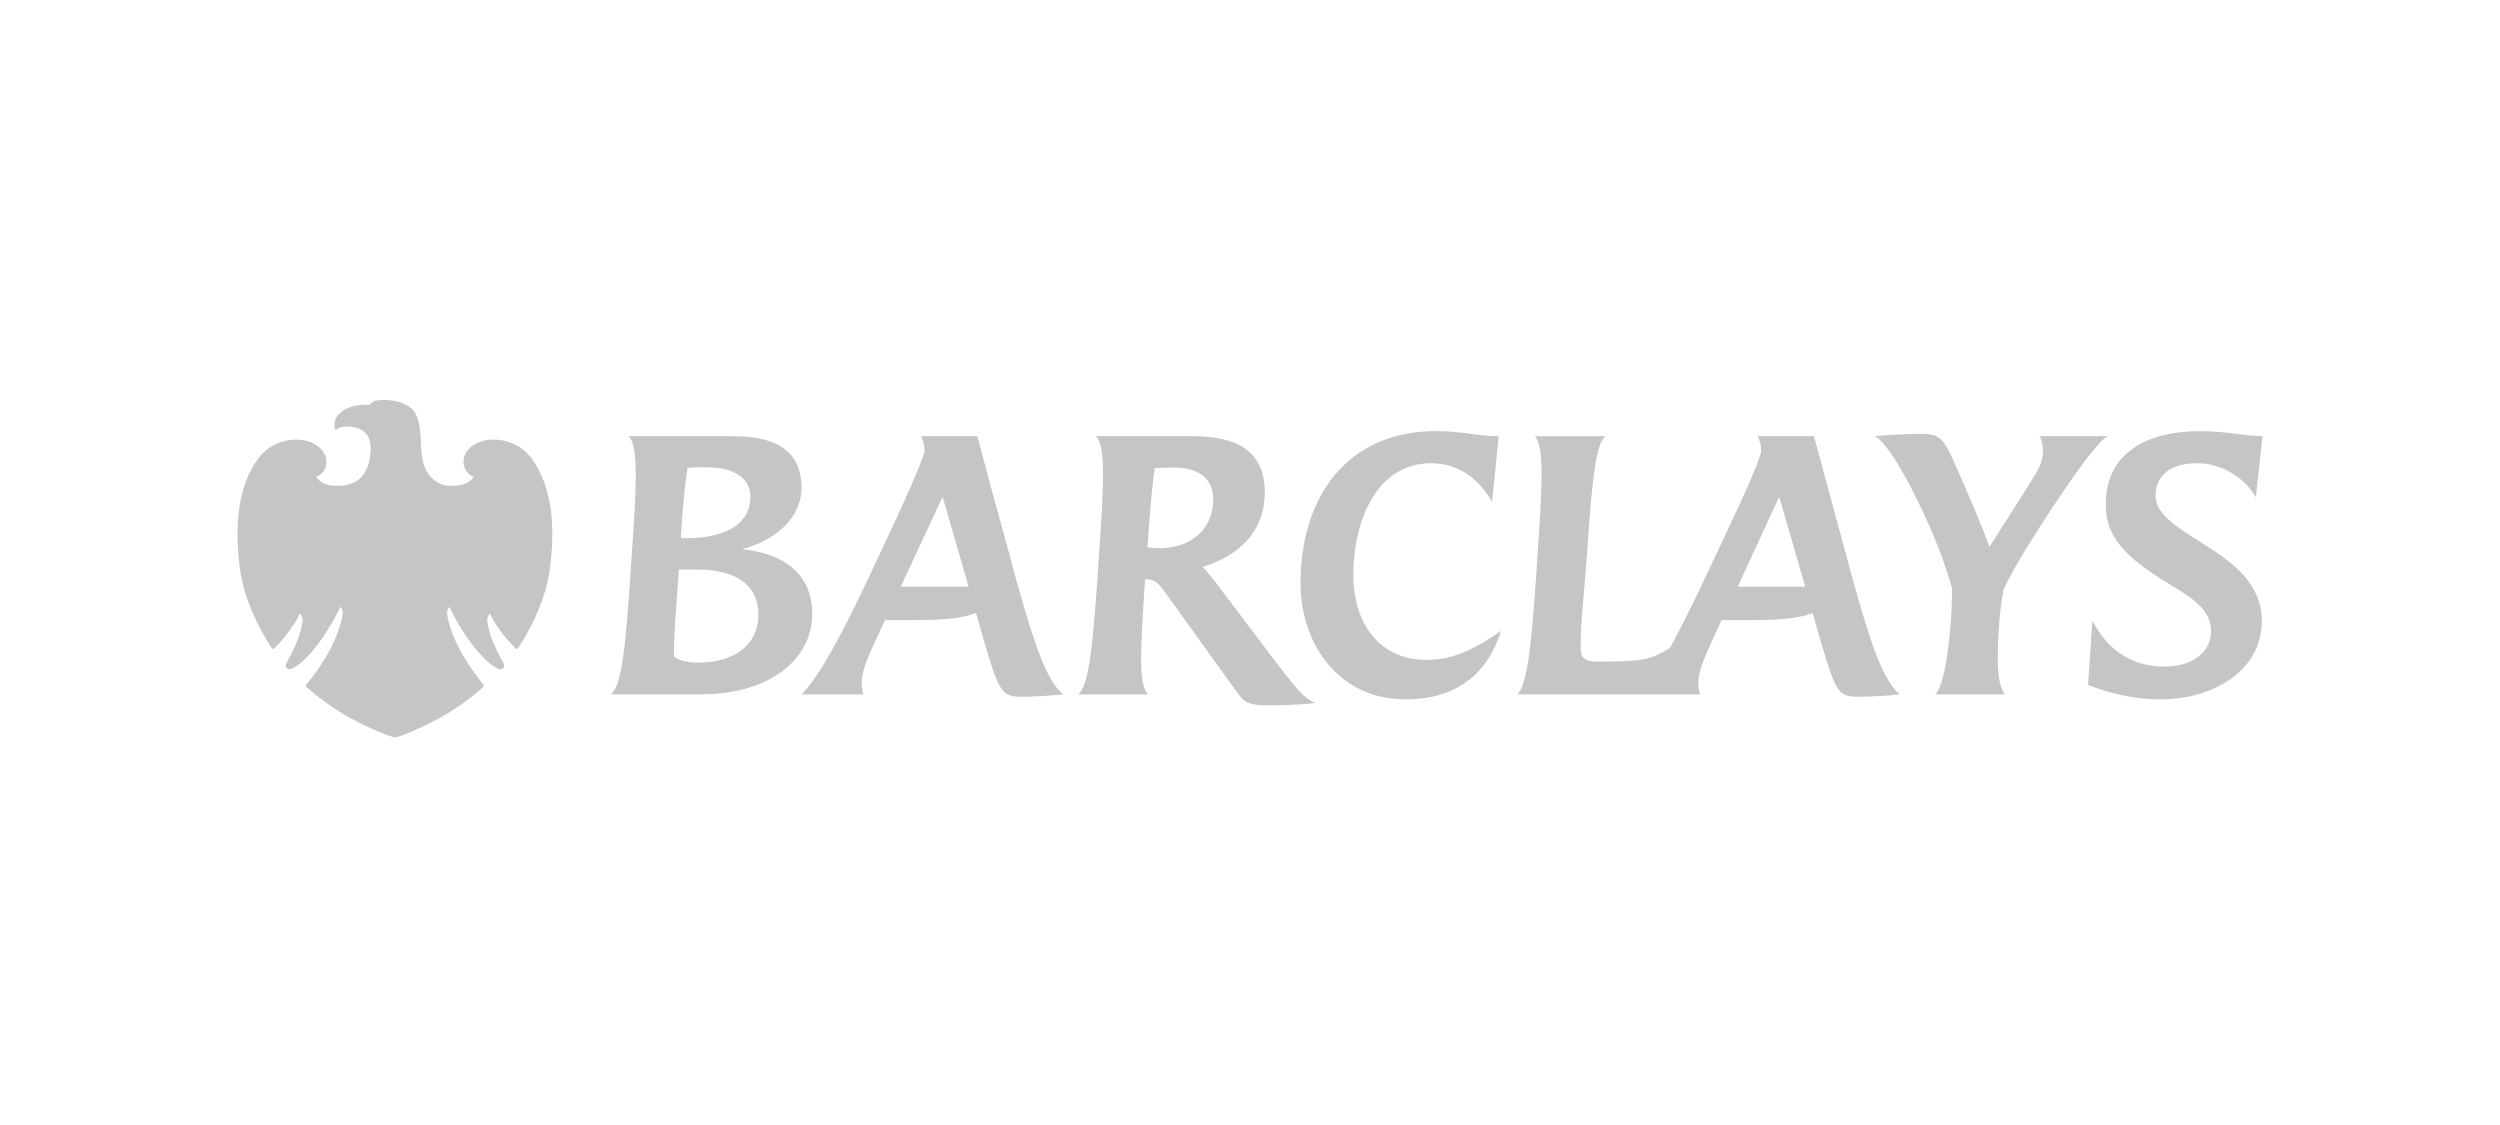 <svg xmlns="http://www.w3.org/2000/svg" xmlns:xlink="http://www.w3.org/1999/xlink" width="200px" height="90px" viewBox="0 0 200 90"><title>Clients / ic_barclays</title><g id="Assets" stroke="none" stroke-width="1" fill="none" fill-rule="evenodd"><g id="Artboard" transform="translate(-1050, -342)"><g id="Group-11" transform="translate(90, 82)"><g id="Group-9" transform="translate(0, 260)"><g id="Clients-/-ic_barclays" transform="translate(960, 0)"><rect id="dummy" x="0" y="0" width="200" height="90"></rect><g id="ic_barclays" opacity="0.23" transform="translate(19, 32)" fill="#000000"><path d="M37.099,23.548 L29.878,23.548 C30.788,22.745 31.03,19.615 31.43,14.103 L31.51,12.818 C31.725,9.689 31.885,7.281 31.857,5.597 C31.831,4.151 31.67,3.214 31.27,2.893 L39.344,2.893 C41.269,2.893 45.122,3.001 45.122,7.013 C45.122,9.689 42.634,11.348 40.36,11.937 C43.569,12.258 45.977,13.81 45.977,17.127 C45.976,20.712 42.606,23.548 37.099,23.548 M36.777,13.568 L35.308,13.568 L35.093,16.618 C34.987,17.956 34.932,19.079 34.906,20.417 C34.906,20.606 35.495,21.006 36.883,21.006 C39.771,21.006 41.671,19.562 41.671,17.18 C41.671,14.532 39.505,13.568 36.777,13.568 M37.446,5.382 C37.044,5.382 36.509,5.382 36.001,5.436 C35.788,6.88 35.654,8.271 35.548,9.796 C35.548,9.796 35.467,11.106 35.467,11.053 L36.001,11.053 C38.623,11.053 41.031,10.144 41.031,7.738 C41.031,6.344 39.879,5.382 37.446,5.382 M62.903,23.735 C61.138,23.735 61.004,23.682 59.588,18.812 L59.08,17.021 C58.222,17.421 56.698,17.609 54.265,17.609 L51.806,17.609 L51.378,18.518 C50.949,19.483 49.906,21.463 49.934,22.612 C49.934,22.879 49.961,23.147 50.067,23.55 L45.122,23.55 C46.538,22.131 48.331,18.84 50.816,13.515 L52.261,10.44 C53.57,7.658 54.962,4.499 54.962,4.045 C54.962,3.642 54.856,3.269 54.694,2.893 L59.189,2.893 C59.189,2.893 60.362,7.362 61.406,11.081 L62.289,14.345 C63.813,19.831 64.774,22.505 66.059,23.55 C64.908,23.682 63.465,23.735 62.903,23.735 M56.407,7.738 L53.062,14.933 L58.489,14.933 L56.407,7.738 M82.449,24.432 C80.925,24.432 80.551,24.189 80.043,23.494 L74.266,15.468 C73.812,14.852 73.465,14.343 72.743,14.343 L72.609,14.343 L72.503,15.895 C72.369,18.009 72.288,19.697 72.288,20.953 C72.314,22.344 72.475,23.199 72.851,23.548 L67.262,23.548 C68.063,22.826 68.356,20.417 68.811,14.103 L68.892,12.792 C69.107,9.689 69.268,7.281 69.24,5.597 C69.213,4.125 69.054,3.214 68.652,2.893 L76.271,2.893 C78.759,2.893 82.181,3.322 82.181,7.362 C82.181,10.679 79.96,12.499 77.208,13.353 C77.476,13.595 77.956,14.211 78.251,14.585 L82.449,20.15 C85.069,23.603 85.283,23.762 86.219,24.244 C85.043,24.378 83.466,24.432 82.449,24.432 M74.99,5.408 C74.481,5.408 73.865,5.408 73.385,5.461 C73.225,6.344 73.091,7.87 72.904,10.331 L72.794,11.777 C73.064,11.831 73.412,11.859 73.733,11.859 C76.298,11.859 78.065,10.305 78.065,7.952 C78.065,6.344 76.942,5.408 74.99,5.408 M93.44,23.949 C88.118,23.949 85.043,19.562 85.043,14.64 C85.043,7.791 88.758,2.491 95.846,2.491 C98.066,2.491 99.108,2.893 100.899,2.893 L100.364,8.164 C99.35,6.317 97.69,5.061 95.472,5.061 C91.06,5.061 89.268,9.824 89.268,13.918 C89.268,18.357 91.755,20.791 95.07,20.791 C96.862,20.791 98.44,20.309 101.088,18.465 C100.018,21.891 97.531,23.949 93.44,23.949 M129.833,23.735 C128.067,23.735 127.934,23.682 126.516,18.812 L126.01,17.021 C125.154,17.421 123.628,17.609 121.195,17.609 L118.736,17.609 L118.307,18.518 C117.692,19.884 116.864,21.487 116.864,22.612 C116.864,22.879 116.891,23.174 116.998,23.55 L102.397,23.55 C103.227,22.612 103.494,19.59 103.894,14.103 L103.975,12.793 C104.189,9.662 104.351,7.255 104.323,5.57 C104.296,4.18 104.162,3.295 103.788,2.895 L109.432,2.895 C108.628,3.511 108.333,6.827 107.961,12.313 L107.853,13.623 C107.719,15.658 107.452,17.744 107.452,19.778 C107.452,20.712 107.826,20.927 108.79,20.927 C112.211,20.927 113.068,20.846 114.618,19.803 C115.58,18.037 116.677,15.815 117.746,13.515 L119.191,10.439 C120.555,7.549 121.89,4.605 121.89,4.044 C121.89,3.642 121.784,3.269 121.625,2.893 L126.117,2.893 C126.117,2.893 127.934,9.636 128.336,11.08 L129.217,14.345 C130.741,19.831 131.706,22.505 132.988,23.548 C131.918,23.682 130.394,23.735 129.833,23.735 M123.334,7.738 L120.019,14.933 L125.42,14.933 L123.334,7.738 M142.774,12.418 C142.291,13.221 141.679,14.315 141.303,15.12 C140.984,16.645 140.822,18.68 140.822,20.925 C140.822,21.862 140.984,23.119 141.411,23.548 L135.822,23.548 C136.81,22.612 137.212,16.86 137.159,15.04 C136.411,12.446 135.393,9.957 133.843,6.933 C132.854,5.034 131.704,3.239 130.983,2.893 C132.237,2.787 133.843,2.706 134.619,2.706 C136.009,2.706 136.384,2.893 137.24,4.767 C138.574,7.791 139.565,10.063 140.153,11.75 C141.571,9.528 142.561,8.005 143.845,5.917 C144.166,5.408 144.433,4.767 144.433,4.151 C144.433,3.668 144.352,3.133 144.138,2.893 L149.674,2.893 C148.605,3.133 143.79,10.705 142.774,12.418 M161.465,7.789 C160.608,6.236 158.763,5.059 156.759,5.059 C154.995,5.059 153.444,5.783 153.444,7.655 C153.444,9.233 155.395,10.303 157.429,11.616 C159.648,13.007 161.949,14.718 161.949,17.69 C161.949,21.569 158.179,23.949 153.818,23.949 C152.027,23.949 150.155,23.603 148.044,22.8 L148.39,17.635 C149.406,19.697 151.306,21.328 154.111,21.328 C156.277,21.328 157.882,20.284 157.882,18.465 C157.882,16.913 156.57,15.949 154.968,14.987 C151.599,12.954 149.46,11.321 149.46,8.379 C149.46,3.963 153.149,2.491 156.974,2.491 C159.192,2.491 160.583,2.893 162,2.893 L161.465,7.789" id="Fill-1"></path><path d="M11.668,0.002 C10.953,0.002 10.805,0.126 10.573,0.385 C10.482,0.379 10.386,0.377 10.286,0.377 C9.736,0.377 9.03,0.458 8.427,0.862 C7.845,1.246 7.568,1.927 7.878,2.425 C7.878,2.425 8.087,2.119 8.771,2.119 C8.868,2.119 8.974,2.13 9.088,2.139 C10.034,2.252 10.733,2.749 10.648,4.065 C10.573,5.38 10.08,6.846 8.064,6.863 C8.064,6.863 7.805,6.863 7.528,6.836 C6.589,6.735 6.295,6.145 6.295,6.145 C6.295,6.145 7.105,5.925 7.113,4.895 C7.105,4.195 6.496,3.554 5.617,3.295 C5.328,3.211 5.012,3.169 4.682,3.169 C3.645,3.169 2.481,3.604 1.696,4.63 C-0.084,6.98 -0.228,10.407 0.206,13.594 C0.644,16.789 2.668,19.748 2.727,19.829 C2.771,19.885 2.808,19.916 2.852,19.916 C2.875,19.916 2.899,19.907 2.922,19.886 C3.796,19.038 4.63,17.876 4.987,17.101 C5.369,17.405 5.17,18.052 4.961,18.745 C4.761,19.451 4.275,20.39 4.1,20.694 C3.931,20.989 3.705,21.333 4.01,21.513 C4.04,21.533 4.08,21.542 4.127,21.542 C4.52,21.542 5.442,20.858 6.471,19.486 C7.623,17.94 8.207,16.57 8.207,16.57 C8.291,16.588 8.433,16.73 8.41,17.12 C8.394,17.515 7.989,18.983 7.199,20.351 C6.399,21.719 5.662,22.573 5.512,22.768 C5.42,22.882 5.5,22.952 5.559,22.997 C5.617,23.036 7.03,24.357 9.081,25.472 C11.514,26.768 12.593,27 12.593,27 C12.593,27 13.668,26.774 16.099,25.478 C18.15,24.362 19.57,23.036 19.622,22.991 C19.681,22.95 19.757,22.886 19.668,22.763 C19.528,22.578 18.788,21.717 17.99,20.351 C17.203,18.993 16.782,17.515 16.776,17.125 C16.759,16.73 16.891,16.601 16.972,16.568 C16.972,16.568 17.563,17.948 18.714,19.484 C19.749,20.859 20.663,21.541 21.057,21.541 C21.107,21.541 21.147,21.531 21.18,21.513 C21.475,21.332 21.255,20.983 21.082,20.691 C20.92,20.39 20.427,19.457 20.218,18.743 C20.019,18.045 19.81,17.398 20.2,17.1 C20.557,17.875 21.384,19.041 22.262,19.88 C22.285,19.903 22.311,19.916 22.338,19.916 C22.375,19.916 22.417,19.885 22.453,19.833 C22.519,19.748 24.546,16.793 24.98,13.594 C25.414,10.399 25.271,6.98 23.49,4.628 C22.709,3.601 21.537,3.164 20.493,3.164 C20.167,3.164 19.855,3.204 19.572,3.287 C18.685,3.554 18.077,4.201 18.083,4.893 C18.083,5.924 18.898,6.144 18.898,6.144 C18.898,6.144 18.626,6.719 17.653,6.835 C17.472,6.858 17.296,6.869 17.128,6.869 C16.397,6.869 15.781,6.637 15.214,5.833 C14.664,5.063 14.681,3.474 14.65,2.944 C14.625,2.406 14.51,1.201 13.944,0.708 C13.381,0.203 12.696,0.033 11.84,0 C11.778,0.002 11.721,0.002 11.668,0.002" id="Fill-4"></path></g></g></g></g></g></g></svg>